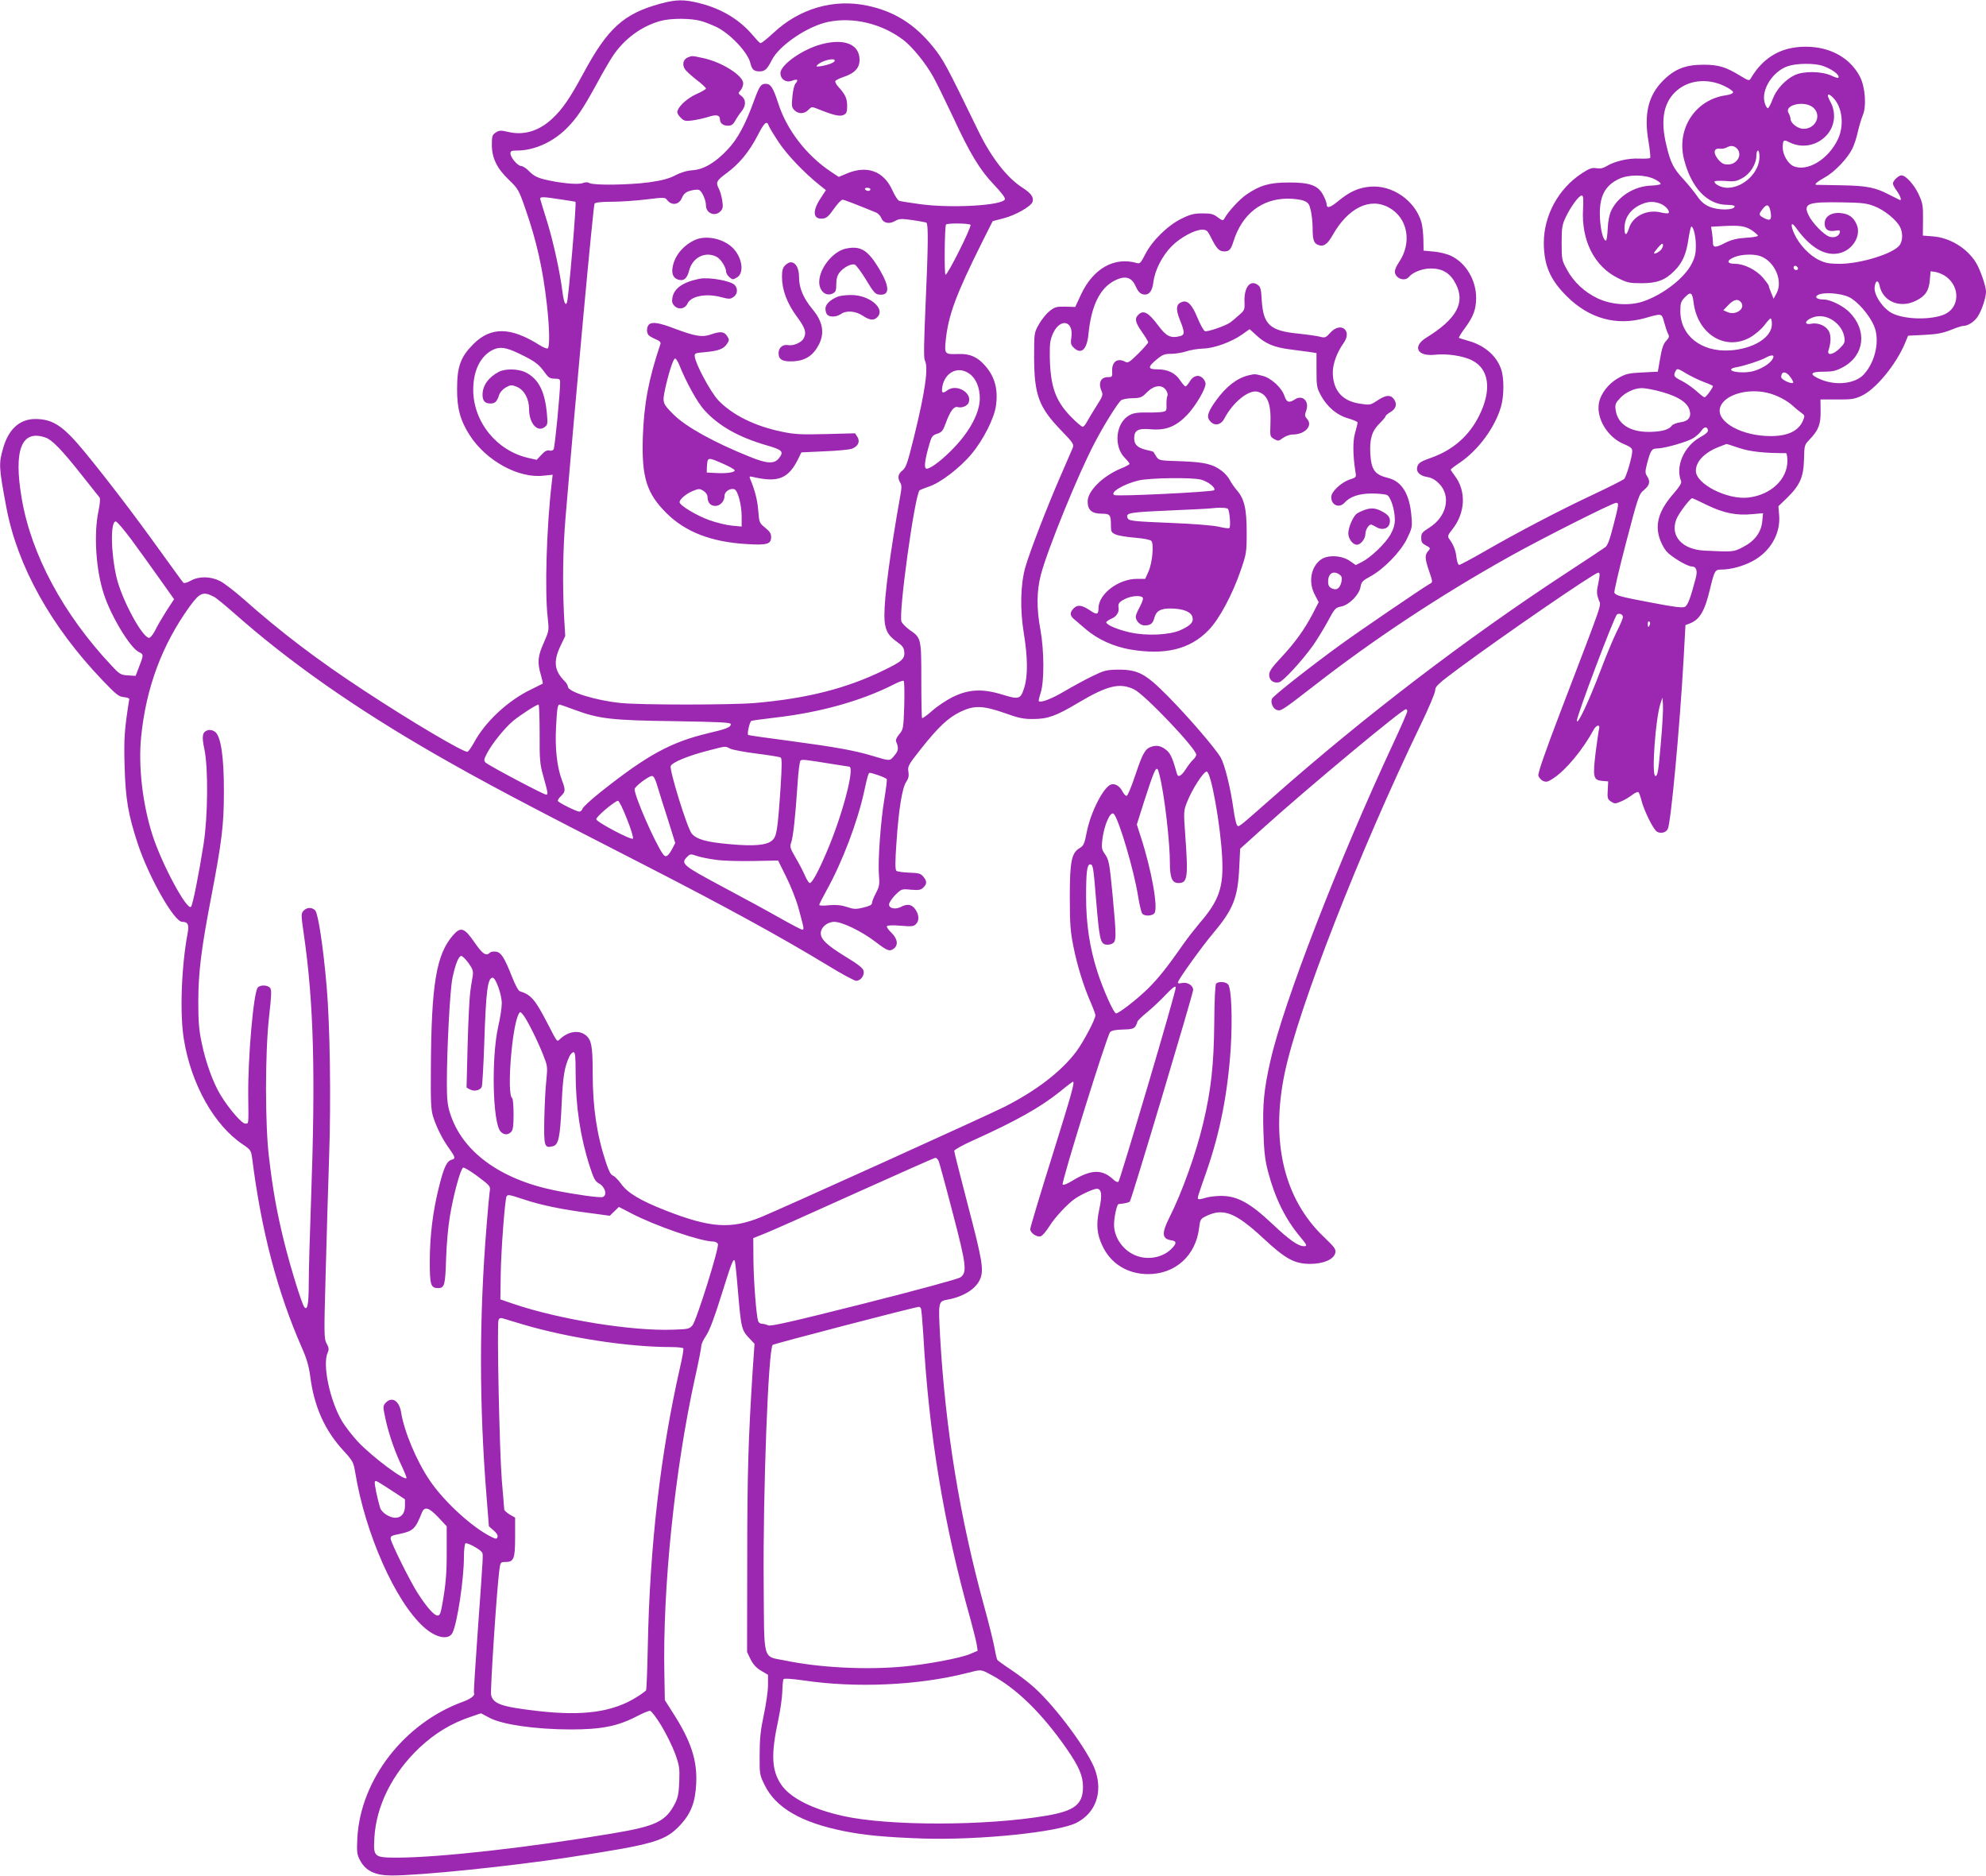 <?xml version="1.0" standalone="no"?>
<!DOCTYPE svg PUBLIC "-//W3C//DTD SVG 20010904//EN"
 "http://www.w3.org/TR/2001/REC-SVG-20010904/DTD/svg10.dtd">
<svg version="1.0" xmlns="http://www.w3.org/2000/svg"
 width="1280pt" height="1209pt" viewBox="0 0 1280 1209"
 preserveAspectRatio="xMidYMid meet">
<g transform="translate(0,1209) scale(0.1,-0.1)"
fill="#9c27b0" stroke="none">
<path d="M4255 12066 c-237 -65 -339 -158 -498 -454 -85 -157 -132 -225 -196
-285 -87 -82 -185 -111 -286 -87 -48 11 -57 11 -80 -4 -22 -15 -25 -23 -25
-79 0 -85 33 -153 111 -227 58 -56 63 -64 105 -185 73 -209 113 -389 139 -620
17 -150 19 -271 5 -280 -5 -3 -29 6 -52 21 -187 118 -314 120 -428 6 -81 -82
-104 -143 -104 -287 -1 -128 21 -206 83 -302 106 -163 314 -277 474 -258 l59
6 -6 -53 c-33 -277 -46 -699 -26 -867 9 -84 9 -85 -25 -162 -39 -86 -43 -128
-19 -208 8 -29 14 -54 12 -56 -2 -1 -37 -19 -78 -39 -147 -71 -294 -208 -365
-341 -17 -30 -35 -57 -42 -59 -20 -8 -364 195 -663 392 -307 201 -538 377
-785 596 -55 48 -121 99 -147 112 -62 31 -136 32 -189 2 -24 -13 -43 -18 -48
-12 -5 5 -72 98 -151 207 -165 230 -340 459 -486 637 -137 166 -203 210 -317
210 -99 0 -171 -64 -206 -185 -30 -103 -29 -123 20 -385 71 -377 287 -766 620
-1114 88 -92 105 -105 137 -108 20 -2 36 -7 35 -13 -31 -198 -35 -250 -30
-430 6 -215 23 -315 87 -508 72 -214 233 -497 284 -497 37 0 46 -18 35 -75
-40 -213 -51 -518 -24 -682 47 -290 196 -555 381 -678 49 -33 52 -38 59 -87
59 -469 163 -863 320 -1221 33 -74 46 -121 55 -190 25 -191 93 -344 214 -475
61 -67 64 -73 76 -143 64 -391 258 -829 441 -993 78 -71 162 -87 186 -36 31
66 73 344 73 487 0 45 5 85 10 88 11 7 94 -38 106 -57 9 -14 10 6 -26 -497
-16 -222 -28 -407 -25 -411 9 -14 -21 -37 -70 -55 -379 -137 -662 -502 -682
-880 -4 -92 -3 -104 19 -145 36 -66 97 -95 203 -95 187 0 760 59 1135 116 563
86 628 105 728 213 66 73 93 143 99 261 8 149 -32 274 -148 455 l-54 85 -3
165 c-12 556 67 1320 197 1910 23 102 41 195 41 207 0 13 14 42 30 65 21 30
53 113 99 261 66 211 76 236 86 225 3 -2 12 -85 20 -184 22 -256 23 -264 78
-321 l30 -32 -12 -173 c-28 -441 -35 -664 -35 -1218 l-1 -595 23 -48 c17 -33
37 -55 68 -73 l44 -26 0 -65 c0 -36 -12 -122 -27 -192 -21 -99 -27 -154 -27
-256 -1 -128 0 -132 32 -197 72 -147 236 -242 511 -297 131 -27 279 -40 511
-48 364 -11 872 41 989 102 122 63 169 193 121 335 -40 120 -251 407 -393 535
-34 31 -100 82 -147 113 -47 31 -88 61 -92 66 -4 6 -12 42 -19 81 -7 38 -36
156 -65 261 -158 575 -250 1138 -285 1742 -12 226 -12 227 50 238 104 19 186
72 210 137 22 57 10 125 -79 464 -49 189 -90 349 -90 357 0 7 53 37 118 66
280 126 438 215 565 317 42 35 80 63 82 63 14 0 -7 -74 -135 -484 -77 -245
-140 -455 -140 -466 0 -25 43 -54 68 -46 11 4 35 32 55 64 33 54 116 144 164
177 40 28 121 65 142 65 31 0 36 -40 16 -132 -21 -97 -16 -158 19 -233 53
-117 163 -185 296 -185 174 0 306 118 328 295 7 57 9 61 46 79 110 54 189 23
368 -143 144 -134 201 -165 303 -165 85 0 151 29 161 70 6 23 -3 36 -73 103
-258 245 -346 617 -252 1061 89 419 482 1425 875 2239 52 107 94 207 94 223 0
25 18 42 153 142 292 216 874 616 898 616 12 0 11 -18 -2 -80 -9 -40 -8 -59 4
-93 16 -49 44 35 -245 -722 -100 -262 -147 -397 -143 -413 3 -12 17 -28 30
-34 21 -9 31 -7 67 17 82 54 190 185 260 314 18 32 43 34 34 3 -3 -10 -12 -77
-22 -151 -19 -159 -15 -178 43 -183 l38 -3 -3 -57 c-3 -51 -1 -58 21 -73 23
-15 28 -15 63 0 21 8 53 27 71 41 18 14 37 23 42 20 5 -3 14 -27 20 -53 18
-69 78 -191 102 -203 24 -13 56 -5 68 18 20 39 77 652 102 1095 l12 219 26 10
c65 24 98 79 131 218 30 124 33 130 75 130 59 0 138 21 198 53 115 60 183 176
174 294 l-5 61 55 53 c83 81 107 134 110 248 2 93 3 95 37 130 57 60 71 97 70
182 l-1 75 106 0 c91 -1 113 2 158 23 91 41 224 202 282 342 l19 46 104 5 c81
4 117 11 169 31 36 15 73 27 83 27 31 0 74 29 95 64 25 39 51 120 51 157 0 35
-39 147 -66 189 -59 93 -168 159 -278 167 l-63 5 1 102 c1 91 -2 107 -28 164
-29 62 -83 122 -111 122 -19 0 -55 -35 -55 -53 0 -7 11 -28 25 -47 24 -32 34
-66 18 -58 -5 2 -30 15 -58 29 -96 51 -149 62 -315 65 -85 2 -159 3 -163 3
-17 2 5 20 56 49 63 35 146 123 176 185 12 25 28 73 35 108 8 35 22 82 31 104
26 59 17 183 -17 250 -59 114 -175 184 -318 193 -173 10 -300 -57 -386 -203
-10 -17 -14 -16 -70 18 -90 55 -138 70 -234 70 -116 0 -186 -27 -261 -102 -96
-96 -125 -216 -94 -394 9 -54 14 -102 10 -105 -3 -4 -35 -5 -70 -4 -69 4 -159
-17 -211 -49 -21 -13 -41 -17 -65 -13 -28 5 -45 -1 -94 -33 -151 -99 -245
-271 -245 -449 1 -144 41 -237 149 -344 144 -143 320 -192 506 -139 108 31
105 31 121 -29 8 -29 19 -62 25 -73 9 -17 7 -25 -13 -46 -17 -18 -27 -47 -38
-111 l-15 -87 -100 -5 c-88 -4 -107 -9 -155 -36 -63 -35 -115 -102 -125 -163
-17 -99 57 -219 160 -262 44 -18 55 -27 55 -46 0 -35 -38 -165 -52 -179 -7 -7
-96 -52 -198 -100 -216 -101 -493 -246 -704 -368 -82 -47 -155 -86 -161 -86
-7 0 -15 21 -18 49 -5 46 -19 81 -49 122 -9 13 -5 24 21 56 86 107 93 249 16
349 -14 18 -25 35 -25 38 0 3 26 23 59 45 119 81 226 226 265 360 20 69 21
184 1 242 -30 88 -110 156 -216 184 -28 8 -53 16 -56 18 -2 3 16 33 41 66 53
73 69 117 70 191 0 114 -65 225 -161 271 -27 13 -75 25 -113 28 l-65 6 -1 70
c-1 39 -6 88 -12 110 -40 142 -188 245 -332 232 -73 -6 -131 -32 -203 -91 -55
-46 -77 -51 -77 -20 0 8 -9 33 -21 55 -32 64 -86 84 -224 83 -123 0 -185 -18
-272 -78 -44 -30 -117 -109 -141 -153 -10 -17 -12 -16 -44 7 -27 21 -44 25
-98 25 -54 0 -78 -6 -135 -34 -90 -44 -190 -143 -234 -230 -28 -55 -35 -62
-54 -56 -144 42 -280 -34 -359 -201 l-38 -82 -64 2 c-58 1 -68 -2 -103 -30
-21 -17 -51 -55 -68 -85 -30 -54 -30 -55 -30 -214 1 -239 30 -319 173 -467 81
-84 85 -91 75 -116 -6 -15 -43 -99 -81 -187 -84 -193 -195 -480 -223 -578 -32
-112 -36 -273 -10 -430 25 -153 26 -272 3 -346 -24 -77 -33 -80 -141 -47 -130
40 -218 35 -322 -16 -40 -20 -100 -60 -132 -89 -32 -28 -61 -49 -64 -46 -3 3
-5 113 -5 244 0 270 -1 273 -74 323 -25 18 -49 42 -54 55 -20 53 86 817 117
846 5 3 32 14 61 24 72 23 200 121 273 209 76 90 147 231 158 311 15 106 -7
188 -71 260 -48 55 -98 77 -172 74 -87 -3 -89 -1 -81 85 17 165 64 294 240
646 l63 125 69 18 c78 20 179 77 188 107 9 29 -9 54 -64 90 -100 63 -203 196
-285 365 -208 428 -226 461 -293 544 -118 146 -251 229 -425 265 -216 45 -435
-19 -602 -175 -42 -39 -80 -69 -85 -67 -5 1 -25 22 -45 46 -86 104 -205 176
-346 211 -102 26 -152 25 -255 -3z m266 -112 c30 -9 74 -27 99 -39 89 -45 200
-163 216 -231 10 -42 23 -54 59 -54 35 0 49 13 80 74 48 94 231 218 363 245
162 33 345 -11 485 -117 58 -45 144 -150 193 -239 20 -36 76 -150 125 -254
111 -240 174 -344 267 -441 45 -47 72 -83 69 -92 -15 -40 -340 -59 -544 -32
-67 9 -129 19 -138 22 -9 4 -29 35 -44 69 -57 125 -166 163 -300 104 l-45 -19
-50 33 c-158 105 -287 272 -341 444 -32 98 -48 123 -80 123 -31 0 -41 -15 -76
-111 -54 -149 -105 -245 -168 -311 -79 -85 -155 -130 -227 -135 -35 -2 -76
-14 -112 -33 -43 -22 -86 -33 -170 -45 -127 -17 -354 -20 -382 -5 -12 7 -28 7
-45 0 -31 -12 -155 1 -251 25 -43 11 -68 25 -92 50 -18 19 -42 35 -52 35 -23
0 -70 55 -70 81 0 16 7 19 43 19 108 0 228 53 316 140 67 66 107 126 197 290
37 69 84 150 105 181 73 109 185 191 306 224 68 19 199 18 264 -1z m7228 -289
c53 -18 101 -52 101 -70 0 -11 -11 -9 -47 8 -65 29 -181 30 -238 2 -61 -30
-118 -93 -140 -154 -11 -30 -25 -56 -30 -58 -6 -2 -16 15 -22 37 -22 83 52
199 148 233 57 20 175 21 228 2z m-634 -130 c30 -14 55 -32 55 -39 0 -8 -18
-16 -46 -20 -197 -27 -321 -216 -270 -414 47 -183 150 -292 279 -292 26 0 47
-4 47 -9 0 -27 -109 -28 -167 -1 -28 12 -54 35 -75 67 -18 26 -58 75 -88 108
-65 70 -84 108 -110 219 -38 156 -20 267 55 341 79 79 207 95 320 40z m703
-78 c56 -60 69 -176 28 -263 -61 -131 -199 -214 -288 -174 -35 16 -68 74 -68
118 0 49 6 55 41 36 74 -38 163 -27 226 29 68 59 83 156 38 235 -26 47 -14 58
23 19z m-132 -60 c57 -49 17 -137 -62 -137 -37 0 -84 36 -84 65 0 8 -6 25 -12
36 -33 53 102 84 158 36z m-6731 -118 c4 -11 33 -59 65 -107 55 -82 160 -192
259 -272 l44 -35 -37 -57 c-53 -83 -45 -134 20 -126 21 2 38 18 69 63 23 33
48 59 56 58 12 -1 82 -28 217 -83 12 -6 27 -21 32 -35 13 -33 51 -41 89 -19
26 15 38 16 111 6 45 -7 86 -14 91 -17 13 -9 11 -161 -6 -538 -10 -224 -12
-334 -5 -347 25 -47 5 -193 -69 -495 -42 -169 -51 -197 -74 -216 -29 -22 -34
-48 -15 -79 10 -15 10 -34 0 -87 -65 -365 -102 -644 -102 -768 0 -87 19 -128
80 -170 35 -25 46 -38 48 -64 5 -46 -14 -63 -132 -120 -239 -117 -495 -182
-831 -211 -156 -13 -734 -13 -864 0 -165 17 -341 72 -341 106 0 8 -9 23 -20
34 -67 67 -75 126 -29 225 l32 67 -8 136 c-10 203 -7 426 10 628 66 788 179
2011 187 2022 7 8 43 12 112 12 56 0 156 7 221 15 116 14 121 14 135 -4 29
-38 77 -31 95 14 12 26 24 37 54 46 22 6 47 9 56 5 19 -7 45 -65 45 -100 0
-51 60 -75 95 -36 14 15 16 28 10 67 -4 26 -13 60 -21 75 -22 43 -18 53 50
103 80 59 145 137 199 242 43 84 60 99 72 62z m6239 -145 c39 -39 3 -104 -58
-104 -26 0 -41 8 -61 31 -34 41 -31 75 7 71 15 -2 35 1 45 7 26 15 49 13 67
-5z m146 -54 c0 -101 -103 -200 -207 -200 -37 0 -83 22 -83 40 0 5 30 6 68 4
58 -5 73 -3 111 18 51 27 91 91 91 145 0 18 5 33 10 33 6 0 10 -18 10 -40z
m-675 -145 c22 -11 39 -24 38 -30 -2 -5 -30 -10 -63 -11 -107 -4 -211 -69
-255 -160 -12 -25 -21 -68 -23 -116 -2 -43 -7 -78 -11 -78 -18 0 -34 61 -39
143 -7 136 28 209 122 254 64 30 168 29 231 -2z m-5055 -65 c0 -5 -6 -10 -14
-10 -8 0 -18 5 -21 10 -3 6 3 10 14 10 12 0 21 -4 21 -10z m4593 -127 c-12
-203 73 -370 225 -445 60 -30 76 -33 152 -33 100 0 153 20 212 80 52 52 76
108 90 203 7 45 15 82 19 82 14 0 29 -64 29 -125 0 -46 -6 -74 -26 -113 -45
-91 -181 -198 -310 -243 -88 -31 -206 -24 -296 18 -85 40 -156 106 -199 186
-33 60 -34 66 -34 172 0 98 3 116 26 165 33 69 85 140 103 140 11 0 12 -18 9
-87z m-6588 62 c50 -8 92 -14 94 -15 8 -1 -44 -620 -55 -650 -9 -24 -21 5 -29
70 -15 122 -58 319 -96 443 -23 73 -43 140 -46 150 -7 21 9 21 132 2z m4789
-9 c29 -12 35 -21 45 -66 6 -28 11 -77 11 -108 0 -75 7 -98 33 -109 35 -16 62
1 96 62 99 175 240 245 362 178 123 -67 152 -227 64 -355 -14 -20 -25 -46 -25
-57 0 -44 63 -69 91 -35 25 30 87 54 141 54 77 0 126 -31 161 -100 62 -121 5
-225 -189 -345 -93 -57 -61 -123 53 -111 77 9 186 -7 242 -37 109 -55 126
-190 46 -352 -65 -133 -170 -225 -312 -275 -63 -22 -80 -33 -87 -53 -13 -35
12 -63 64 -71 26 -4 51 -18 74 -41 81 -81 51 -216 -65 -287 -43 -27 -49 -35
-49 -64 0 -27 6 -36 31 -49 28 -15 30 -18 15 -34 -24 -26 -23 -50 4 -129 25
-72 25 -74 5 -84 -49 -28 -454 -304 -575 -392 -202 -147 -430 -327 -441 -347
-13 -24 5 -66 31 -74 26 -8 35 -2 234 152 387 302 824 591 1273 841 204 114
657 342 679 342 19 0 18 -8 -18 -148 -23 -90 -37 -128 -52 -138 -12 -9 -122
-82 -246 -163 -651 -426 -1305 -926 -1894 -1446 -230 -202 -222 -197 -233
-182 -6 6 -16 53 -23 102 -20 143 -56 286 -82 333 -35 60 -203 256 -338 393
-146 148 -194 174 -320 174 -79 -1 -91 -4 -170 -42 -47 -23 -128 -67 -179 -97
-84 -50 -154 -76 -166 -64 -2 2 3 26 12 53 24 73 23 271 -1 405 -26 139 -25
253 3 358 42 161 242 652 347 850 60 115 147 254 170 273 8 6 41 13 72 13 53
1 62 5 95 39 47 46 97 51 123 12 8 -13 12 -30 8 -36 -4 -7 -6 -31 -6 -55 2
-39 0 -43 -25 -48 -16 -3 -62 -5 -103 -4 -54 1 -84 -3 -108 -16 -91 -47 -108
-202 -31 -278 16 -16 29 -33 29 -37 0 -4 -25 -18 -56 -30 -117 -49 -214 -145
-214 -212 0 -55 27 -79 89 -79 56 0 61 -7 61 -76 0 -41 3 -46 33 -59 17 -7 74
-16 124 -20 59 -5 97 -13 104 -21 17 -21 6 -141 -19 -197 l-21 -47 -53 0
c-120 0 -248 -98 -248 -189 0 -41 -11 -44 -52 -16 -53 36 -82 41 -107 16 -27
-27 -27 -48 2 -71 12 -11 47 -40 77 -66 77 -65 177 -110 284 -129 225 -38 385
1 504 123 69 70 154 228 209 388 36 105 38 114 38 244 0 151 -15 217 -65 273
-15 18 -35 46 -44 64 -9 18 -31 43 -49 57 -60 46 -112 58 -265 64 -141 4 -143
5 -160 31 -9 14 -17 28 -18 29 -1 2 -22 8 -46 13 -55 13 -78 34 -78 74 0 53
25 66 106 59 98 -9 163 17 237 94 54 58 117 164 117 200 0 10 -9 27 -20 37
-26 24 -61 14 -83 -25 -10 -16 -22 -30 -26 -30 -5 0 -20 17 -34 38 -31 48 -80
72 -146 72 -64 0 -66 14 -7 63 38 32 52 37 94 37 27 0 71 7 98 16 27 9 76 17
109 18 72 2 181 42 251 91 l48 34 44 -40 c58 -54 114 -77 214 -90 46 -6 103
-14 128 -17 l45 -7 0 -110 c0 -100 2 -115 27 -160 39 -75 105 -131 178 -151
33 -10 60 -21 60 -27 0 -5 -7 -34 -16 -65 -16 -54 -15 -143 2 -253 6 -34 5
-36 -37 -49 -56 -19 -119 -78 -119 -113 0 -53 52 -74 86 -36 35 39 93 59 177
59 43 0 87 -5 97 -10 24 -13 50 -97 50 -159 0 -32 -9 -61 -29 -97 -34 -58
-125 -145 -183 -175 l-40 -20 -39 27 c-52 36 -143 40 -186 8 -65 -48 -82 -146
-38 -228 l24 -46 -40 -78 c-54 -102 -115 -186 -205 -282 -58 -62 -74 -86 -74
-109 0 -35 29 -56 65 -47 26 7 147 138 217 236 25 36 68 105 95 155 45 84 50
90 88 97 52 11 116 77 124 127 5 31 14 40 60 65 88 47 195 157 238 242 34 70
36 78 30 146 -11 143 -61 226 -150 248 -86 21 -108 51 -115 152 -6 98 10 151
59 199 21 21 39 42 39 46 0 5 13 17 29 26 38 22 47 51 27 82 -22 33 -53 32
-109 -6 -46 -30 -48 -30 -113 -20 -114 17 -173 86 -174 201 0 56 27 130 70
190 58 81 -20 141 -87 65 -28 -31 -33 -33 -64 -25 -19 5 -81 14 -139 20 -185
18 -228 57 -238 216 -4 75 -8 87 -28 100 -48 32 -87 -19 -83 -112 2 -49 0 -54
-36 -85 -21 -19 -46 -40 -56 -47 -31 -22 -148 -62 -163 -56 -8 3 -30 42 -48
86 -35 85 -63 114 -98 103 -40 -13 -44 -45 -16 -115 32 -79 33 -98 2 -106 -62
-15 -89 -2 -143 71 -60 80 -92 98 -123 70 -29 -26 -25 -50 20 -114 22 -31 40
-61 40 -67 0 -5 -29 -38 -64 -73 -56 -55 -66 -62 -84 -52 -49 26 -86 1 -84
-58 2 -39 0 -41 -26 -41 -49 0 -66 -39 -41 -93 9 -21 5 -33 -34 -93 -24 -38
-52 -84 -61 -101 -9 -18 -22 -33 -28 -33 -7 0 -41 29 -76 65 -101 104 -133
197 -136 390 -1 83 3 108 21 147 46 101 134 82 118 -26 -6 -37 -3 -48 14 -65
48 -48 86 -16 96 84 18 184 73 297 167 346 70 36 112 24 138 -37 14 -31 27
-45 45 -50 38 -10 62 17 69 80 10 77 57 168 118 230 57 57 149 106 197 106 27
0 34 -6 57 -52 35 -71 52 -88 84 -88 33 0 43 11 60 65 55 175 181 274 348 275
40 0 88 -6 106 -14z m2301 -20 c33 -14 62 -50 47 -60 -4 -2 -28 0 -52 6 -87
20 -179 -27 -201 -103 -16 -50 -29 -50 -29 1 0 68 40 124 110 154 44 19 82 20
125 2z m1376 -15 c63 -24 141 -87 164 -132 20 -37 19 -89 -1 -118 -39 -55
-252 -121 -388 -121 -64 0 -92 5 -131 24 -61 28 -128 99 -160 168 -27 59 -22
85 9 42 95 -133 193 -189 287 -164 83 23 135 113 106 182 -21 49 -51 70 -104
75 -60 6 -103 -22 -103 -67 0 -38 22 -54 66 -47 29 5 35 3 32 -10 -5 -24 -32
-37 -64 -29 -36 9 -113 88 -138 140 -35 75 -6 86 219 82 127 -2 159 -6 206
-25z m-669 -37 c8 -50 -2 -60 -41 -40 -37 19 -38 25 -10 60 27 35 42 29 51
-20z m-5157 -83 c8 -13 -149 -327 -161 -321 -9 5 -6 307 3 323 6 10 151 9 158
-2z m5036 -35 c21 -15 39 -30 39 -35 0 -5 -35 -11 -77 -13 -58 -4 -91 -12
-130 -31 -67 -35 -83 -35 -83 1 0 15 -3 44 -6 64 l-6 37 73 4 c112 6 147 1
190 -27z m-586 -126 c-9 -10 -25 -20 -35 -23 -15 -4 -13 3 13 34 22 27 33 34
35 23 2 -9 -4 -24 -13 -34z m642 -41 c92 -34 146 -160 103 -239 l-19 -35 -15
37 c-9 21 -16 41 -16 46 0 5 -17 28 -37 52 -44 51 -122 90 -180 90 -55 0 -57
22 -5 43 43 19 129 22 169 6z m241 -77 c2 -7 -3 -12 -12 -12 -9 0 -16 7 -16
16 0 17 22 14 28 -4z m957 -56 c89 -68 84 -196 -9 -240 -81 -38 -253 -37 -338
4 -60 29 -120 116 -116 167 4 46 23 54 32 13 20 -103 133 -150 236 -97 60 30
82 64 88 133 l5 56 34 -5 c19 -4 50 -17 68 -31z m-1630 -163 c25 -206 204
-317 365 -227 30 17 70 51 89 75 18 24 37 46 42 47 5 2 9 -15 9 -37 0 -85
-118 -159 -271 -169 -184 -11 -319 95 -319 253 0 50 4 63 27 87 39 41 50 36
58 -29z m1001 33 c54 -25 131 -113 162 -185 39 -90 11 -229 -64 -312 -53 -60
-175 -76 -274 -36 -82 33 -78 52 12 52 62 0 81 5 128 30 138 76 156 238 38
355 -39 39 -121 80 -163 80 -44 0 -63 15 -39 29 35 20 144 13 200 -13z m-692
-38 c24 -40 -40 -82 -90 -59 l-27 12 34 35 c36 37 64 41 83 12z m595 -116 c38
-28 61 -64 68 -104 5 -33 2 -41 -30 -73 -41 -41 -84 -49 -72 -12 15 46 17 88
5 117 -16 38 -69 63 -115 54 -61 -11 -35 32 28 46 38 8 82 -3 116 -28z m-8470
-212 c99 -48 123 -66 162 -120 24 -34 35 -40 64 -40 30 0 35 -4 35 -22 1 -62
-34 -424 -42 -434 -5 -7 -18 -10 -28 -7 -14 4 -30 -5 -50 -27 l-31 -33 -53 12
c-205 46 -356 233 -356 440 0 122 46 216 125 256 47 23 85 18 174 -25z m8081
-16 c0 -37 -86 -92 -158 -101 -95 -11 -162 18 -74 32 48 9 150 42 182 60 26
15 50 19 50 9z m-447 -166 c31 -11 57 -23 57 -26 0 -12 -45 -72 -54 -72 -5 0
-28 18 -51 39 -24 22 -66 51 -94 66 -53 26 -58 34 -41 65 9 17 13 17 67 -16
32 -19 84 -44 116 -56z m-4734 53 c41 -29 66 -89 66 -157 0 -90 -60 -206 -161
-313 -73 -78 -154 -141 -181 -141 -18 0 -15 41 10 134 21 75 24 80 57 91 30
10 38 20 55 67 29 79 52 111 77 105 28 -8 65 8 72 31 21 64 -81 120 -138 77
-31 -23 -39 -18 -33 21 16 96 103 139 176 85z m5291 -22 c12 -16 20 -33 17
-35 -11 -11 -77 20 -77 36 0 40 32 40 60 -1z m-870 -84 c128 -30 200 -71 218
-123 16 -47 -4 -76 -57 -83 -24 -3 -49 -13 -56 -22 -19 -26 -65 -39 -145 -40
-126 -1 -205 51 -217 142 -5 34 -1 44 28 75 34 37 93 65 139 65 14 1 54 -6 90
-14z m720 -16 c58 -13 128 -49 166 -85 17 -16 42 -36 55 -45 21 -15 22 -18 10
-48 -29 -68 -97 -101 -209 -101 -184 0 -347 89 -327 179 18 82 169 132 305
100z m-382 -241 c2 -11 -15 -26 -48 -44 -106 -58 -164 -189 -125 -285 4 -11
-10 -35 -45 -75 -95 -108 -123 -193 -96 -286 8 -29 29 -69 45 -89 29 -35 135
-99 164 -99 29 0 39 -25 27 -72 -34 -131 -52 -178 -70 -188 -15 -8 -67 -2
-212 26 -202 38 -232 46 -243 64 -4 6 30 151 75 323 79 301 83 313 116 340 37
31 42 55 19 90 -13 20 -12 30 1 82 22 82 30 95 62 95 48 0 195 42 234 66 21
13 45 35 54 49 18 27 37 28 42 3z m-10711 -49 c39 -14 104 -81 221 -229 63
-80 119 -150 124 -156 5 -7 2 -43 -7 -85 -32 -151 -17 -383 35 -539 47 -144
171 -347 226 -372 30 -14 30 -19 1 -93 l-23 -60 -50 3 c-46 3 -53 7 -107 65
-309 329 -516 714 -577 1075 -54 315 -1 449 157 391z m10910 -65 c70 -24 161
-34 304 -34 5 0 9 -23 9 -50 0 -119 -107 -219 -251 -236 -136 -16 -339 87
-339 172 0 59 53 116 145 153 28 11 51 20 52 20 2 1 38 -11 80 -25z m-3465
-205 c47 -13 97 -54 83 -68 -12 -11 -623 -41 -643 -31 -32 16 60 71 156 94 69
17 350 21 404 5z m3261 -164 c106 -51 188 -68 291 -58 l69 6 -5 -52 c-7 -71
-48 -127 -124 -166 -61 -32 -63 -32 -249 -23 -143 7 -222 94 -181 201 14 37
89 137 103 137 2 0 46 -20 96 -45z m-3088 -25 c11 -18 18 -117 8 -123 -4 -3
-35 1 -68 9 -35 8 -162 19 -300 24 -261 11 -280 13 -288 33 -12 32 10 36 258
47 138 6 261 12 275 14 58 7 109 5 115 -4z m-7072 -192 c46 -62 127 -175 181
-251 l98 -138 -51 -78 c-27 -43 -60 -99 -72 -125 -13 -25 -30 -46 -38 -46 -44
1 -177 248 -210 390 -37 159 -40 360 -5 360 8 0 51 -51 97 -112z m7791 -231
c14 -10 17 -21 12 -45 -10 -43 -30 -58 -61 -44 -19 9 -25 19 -25 45 0 53 34
73 74 44z m-7254 -143 c14 -7 72 -55 130 -106 355 -314 775 -609 1300 -911
313 -179 561 -311 1365 -722 495 -254 861 -454 1162 -637 88 -54 170 -98 181
-98 29 0 55 35 48 64 -4 18 -36 43 -117 92 -119 73 -159 111 -159 150 0 39 42
74 88 74 49 0 176 -61 262 -127 80 -61 92 -65 119 -47 32 23 27 64 -14 104
-19 18 -32 37 -29 42 4 6 41 7 88 3 70 -6 85 -5 99 10 23 22 21 61 -4 96 -23
32 -51 37 -93 15 -35 -18 -76 -10 -76 16 0 11 18 38 40 61 40 39 41 40 101 34
51 -4 64 -2 80 14 24 24 24 41 0 70 -16 20 -29 24 -91 26 -40 1 -78 7 -83 12
-8 8 -8 62 1 184 14 211 37 353 63 389 14 21 18 37 14 65 -6 36 -1 44 81 148
113 142 173 198 251 237 90 44 147 43 289 -7 89 -32 122 -39 184 -38 92 0 146
19 290 105 189 112 267 130 359 86 68 -32 401 -382 401 -421 0 -7 -9 -22 -20
-32 -11 -10 -33 -38 -48 -62 -27 -42 -49 -55 -56 -30 -26 94 -40 127 -63 149
-35 31 -66 39 -103 26 -40 -13 -56 -43 -104 -186 -23 -69 -47 -127 -54 -130
-6 -2 -18 10 -27 27 -18 36 -48 54 -74 46 -48 -15 -132 -178 -157 -308 -14
-73 -20 -86 -44 -101 -54 -31 -65 -85 -65 -316 0 -173 4 -223 23 -318 25 -125
66 -258 112 -362 16 -37 30 -75 30 -82 0 -27 -78 -173 -124 -235 -97 -128
-256 -251 -466 -357 -100 -51 -1441 -658 -1566 -709 -195 -79 -327 -69 -614
43 -165 65 -245 113 -287 172 -19 26 -43 50 -53 53 -13 4 -27 31 -44 83 -60
180 -86 358 -86 577 0 178 -8 219 -51 249 -43 29 -106 19 -156 -26 -25 -23
-17 -32 -84 97 -80 155 -106 185 -179 208 -9 2 -30 42 -48 88 -50 127 -72 163
-106 167 -16 2 -33 -1 -39 -7 -24 -24 -47 -9 -99 67 -65 94 -88 102 -137 47
-109 -125 -141 -312 -144 -860 -2 -220 1 -268 15 -312 22 -69 61 -146 104
-205 39 -55 41 -64 15 -71 -31 -8 -50 -48 -81 -172 -40 -158 -60 -318 -60
-485 0 -150 6 -170 54 -170 41 0 46 20 51 187 3 93 13 209 25 278 24 144 69
305 85 311 7 3 49 -23 95 -57 81 -61 82 -63 76 -98 -3 -20 -12 -119 -20 -221
-48 -587 -48 -1150 0 -1745 l15 -190 31 -27 c20 -18 29 -32 24 -43 -5 -15 -13
-13 -64 15 -123 70 -285 222 -372 350 -85 125 -165 315 -185 440 -12 75 -60
104 -100 60 -16 -18 -17 -26 -5 -82 18 -93 57 -212 101 -307 22 -46 39 -88 39
-93 0 -31 -223 135 -315 234 -36 39 -82 99 -101 131 -79 134 -127 366 -92 441
9 21 8 32 -7 59 -17 32 -17 56 -6 453 6 230 16 565 22 744 13 372 6 856 -16
1107 -21 245 -54 464 -73 486 -20 22 -55 22 -76 -2 -16 -17 -16 -27 3 -157 63
-438 75 -891 46 -1699 -8 -220 -15 -463 -15 -540 0 -140 -9 -186 -30 -155 -18
27 -89 258 -130 423 -45 183 -71 326 -96 537 -26 211 -26 674 0 907 16 141 17
175 7 187 -16 20 -65 21 -80 2 -27 -33 -64 -451 -61 -701 2 -187 4 -175 -20
-175 -22 0 -106 97 -159 185 -48 79 -96 212 -121 335 -18 84 -22 138 -22 270
1 186 18 328 81 658 71 369 84 477 84 687 1 230 -20 366 -59 391 -13 9 -32 13
-44 9 -36 -11 -41 -37 -23 -121 26 -121 23 -438 -5 -614 -31 -197 -70 -392
-81 -403 -26 -26 -186 271 -247 458 -65 201 -94 448 -74 640 32 316 135 591
313 838 65 89 87 98 157 61z m5986 -7 c3 -8 -7 -33 -20 -58 -14 -24 -26 -53
-26 -63 0 -27 29 -56 56 -56 39 0 54 11 64 49 12 45 41 61 108 60 75 -1 125
-20 136 -51 12 -35 -8 -58 -77 -89 -72 -31 -217 -38 -324 -14 -81 18 -153 49
-153 65 0 5 16 16 35 24 31 13 50 43 44 72 -4 24 4 35 39 53 43 23 110 27 118
8z m3094 -123 c0 -8 -17 -49 -39 -92 -21 -42 -69 -156 -105 -252 -79 -207
-149 -354 -153 -325 -4 24 242 676 259 686 16 10 38 0 38 -17z m173 -49 c-7
-21 -13 -19 -13 6 0 11 4 18 10 14 5 -3 7 -12 3 -20z m-4805 -521 c-5 -148 -6
-154 -32 -185 -17 -20 -25 -38 -20 -48 17 -41 15 -59 -12 -90 -30 -36 -26 -36
-139 -2 -115 35 -245 58 -529 96 -148 19 -271 37 -274 39 -8 9 10 87 21 91 7
3 72 11 145 20 293 33 559 107 769 213 32 17 62 28 67 25 5 -3 6 -74 4 -159z
m4877 -234 c-17 -196 -21 -220 -36 -220 -26 0 1 376 34 470 l12 35 3 -50 c2
-27 -4 -133 -13 -235z m-7227 53 c-1 -166 2 -198 22 -268 33 -119 34 -125 19
-125 -16 0 -369 187 -389 206 -13 13 -12 20 10 62 33 62 110 158 165 205 44
37 152 107 166 107 4 0 7 -84 7 -187z m226 153 c157 -58 237 -68 644 -73 293
-5 362 -8 362 -19 0 -20 -27 -31 -143 -58 -242 -57 -397 -142 -694 -378 -62
-49 -115 -98 -118 -108 -4 -11 -13 -20 -21 -20 -17 0 -130 56 -138 68 -3 5 6
20 19 32 30 28 31 40 6 105 -31 83 -45 205 -37 343 6 118 10 142 23 142 3 0
46 -15 97 -34z m5366 -9 c0 -8 -39 -97 -86 -198 -358 -767 -715 -1689 -797
-2059 -41 -180 -50 -278 -44 -455 4 -127 10 -180 30 -256 45 -170 110 -303
208 -420 43 -52 46 -59 23 -59 -37 0 -94 40 -202 142 -145 137 -228 182 -331
182 -36 0 -83 -6 -104 -13 -21 -7 -41 -10 -44 -7 -7 6 -6 9 56 186 85 246 134
498 153 783 12 194 5 384 -16 413 -14 18 -62 22 -78 6 -6 -6 -11 -103 -12
-259 -3 -265 -20 -424 -71 -639 -46 -195 -137 -450 -220 -613 -49 -99 -46
-134 14 -143 36 -5 36 -21 -1 -57 -48 -47 -125 -67 -196 -51 -96 21 -171 112
-172 208 0 46 18 132 29 133 45 5 66 10 73 17 11 11 407 1337 408 1363 0 29
-36 52 -71 45 -24 -5 -30 -3 -26 8 12 30 160 235 227 314 128 152 158 227 167
420 l6 123 151 136 c288 259 893 763 917 763 5 0 9 -6 9 -13z m-4364 -241 c16
-8 93 -22 171 -32 78 -10 148 -21 154 -25 9 -5 9 -49 0 -191 -19 -281 -25
-319 -55 -344 -34 -30 -115 -38 -268 -24 -154 13 -218 31 -250 69 -28 33 -145
409 -135 435 9 23 106 64 232 97 132 34 116 32 151 15z m645 -97 c64 -10 119
-19 122 -19 39 0 -44 -316 -145 -550 -55 -129 -94 -200 -109 -200 -6 0 -19 21
-31 48 -11 26 -38 78 -60 115 -36 62 -39 71 -28 100 12 37 26 160 40 371 5 84
14 152 20 156 12 7 33 5 191 -21z m2139 -154 c26 -144 50 -374 50 -482 0 -99
14 -133 55 -133 59 0 64 34 44 310 -11 149 -10 157 11 210 33 85 109 202 128
198 28 -5 89 -349 99 -554 10 -192 -20 -277 -146 -423 -31 -37 -79 -98 -106
-137 -106 -152 -162 -221 -229 -287 -71 -69 -185 -157 -203 -157 -15 0 -86
160 -122 274 -48 151 -71 303 -71 476 0 162 6 210 26 210 19 0 21 -15 39 -235
20 -240 27 -273 59 -281 13 -3 34 -1 45 6 27 14 27 42 2 310 -21 217 -23 229
-54 273 -16 23 -18 39 -13 81 11 98 53 194 75 171 33 -36 130 -364 156 -530 9
-55 21 -105 27 -112 14 -18 63 -16 78 2 26 31 -17 276 -87 491 l-26 81 47 149
c62 191 74 220 87 207 5 -5 19 -59 29 -118z m-1827 79 c26 -9 49 -20 52 -24 3
-4 -4 -59 -14 -122 -25 -142 -44 -411 -36 -498 5 -57 3 -71 -19 -114 -15 -27
-26 -57 -26 -65 0 -12 -17 -20 -56 -29 -48 -12 -62 -11 -106 4 -37 12 -68 15
-115 11 -34 -4 -63 -3 -63 2 0 5 22 48 49 97 99 178 198 437 241 636 24 110
27 118 38 118 5 0 29 -7 55 -16z m-1424 -76 c12 -40 42 -137 68 -216 l45 -144
-18 -35 c-28 -52 -43 -61 -60 -38 -51 70 -184 373 -184 420 0 16 89 84 112 85
11 0 22 -20 37 -72z m-198 -206 c26 -64 43 -121 38 -126 -10 -11 -233 106
-236 125 -3 15 121 119 140 119 7 0 33 -53 58 -118z m571 -262 c46 -7 155 -10
243 -8 l160 3 52 -105 c29 -58 65 -148 79 -200 37 -137 38 -140 24 -140 -7 0
-71 34 -144 75 -72 41 -239 132 -371 202 -256 137 -270 148 -226 192 19 19 23
19 61 6 22 -8 77 -19 122 -25z m-1592 -666 c27 -38 31 -52 27 -82 -4 -20 -11
-66 -16 -101 -5 -35 -13 -188 -17 -341 l-7 -278 22 -12 c28 -15 66 -6 76 17 4
10 11 135 16 278 11 340 22 425 54 425 20 0 59 -108 59 -165 0 -27 -10 -95
-23 -150 -45 -202 -36 -619 15 -676 21 -23 47 -24 68 -3 12 12 16 38 16 114 0
54 -4 101 -9 104 -36 22 -2 458 41 540 10 19 11 19 31 -5 25 -32 89 -159 127
-254 29 -74 30 -78 21 -168 -6 -51 -11 -163 -13 -251 -3 -174 1 -186 55 -172
37 9 47 54 57 274 8 178 18 236 50 305 7 15 19 27 27 27 10 0 13 -28 13 -132
0 -215 30 -415 91 -604 25 -78 35 -96 58 -109 41 -21 57 -77 26 -88 -17 -7
-179 16 -312 43 -355 73 -597 253 -673 499 -16 49 -20 92 -20 190 0 218 20
603 36 678 18 88 40 143 57 143 8 0 28 -21 47 -46z m4379 -786 c-100 -337
-185 -617 -190 -622 -5 -6 -20 0 -36 16 -72 66 -143 63 -266 -13 -28 -17 -53
-27 -58 -22 -11 11 286 962 306 983 10 10 37 15 82 16 52 1 69 5 80 19 7 11
13 24 13 30 0 6 28 34 63 62 34 28 89 80 122 115 43 45 61 58 63 46 2 -9 -79
-292 -179 -630z m-1349 -490 c5 -13 46 -162 90 -332 89 -340 94 -385 50 -417
-14 -10 -278 -82 -623 -169 -464 -117 -601 -148 -616 -140 -11 5 -29 10 -40
10 -11 0 -22 8 -25 18 -12 41 -28 249 -30 386 l-1 148 75 30 c41 16 302 132
580 258 278 125 511 229 518 229 7 1 17 -9 22 -21z m-2673 -247 c108 -36 246
-65 421 -87 l132 -18 30 29 29 28 79 -41 c155 -81 449 -182 529 -182 13 0 26
-7 30 -16 9 -24 -138 -493 -164 -524 -20 -23 -28 -25 -124 -28 -269 -10 -734
66 -1029 166 l-85 29 2 149 c1 148 27 497 38 515 9 13 15 12 112 -20z m2558
-701 c4 -6 10 -83 16 -173 36 -642 132 -1221 304 -1832 18 -66 36 -138 40
-161 l6 -41 -49 -21 c-61 -26 -277 -67 -432 -81 -237 -22 -539 -7 -759 39
-149 30 -135 -17 -139 498 -5 593 30 1508 58 1536 7 7 904 241 942 245 4 1 10
-4 13 -9z m-2562 -105 c296 -87 678 -145 954 -145 39 0 74 -4 77 -8 3 -5 -6
-58 -20 -118 -128 -564 -196 -1153 -209 -1808 -3 -148 -8 -273 -11 -278 -4 -5
-29 -24 -58 -42 -155 -98 -346 -125 -641 -91 -234 27 -287 46 -300 104 -6 27
37 683 53 801 7 54 8 55 40 55 54 0 62 21 62 162 l0 124 -35 20 c-19 12 -35
26 -35 32 -1 7 -7 93 -16 192 -15 188 -32 1001 -21 1030 5 11 13 14 27 10 12
-4 71 -21 133 -40z m-845 -1072 l82 -54 0 -44 c0 -46 -24 -75 -62 -75 -37 0
-88 33 -98 64 -18 59 -39 159 -34 168 6 10 5 10 112 -59z m297 -170 l54 -58 0
-155 c1 -149 -6 -223 -30 -357 -9 -50 -15 -63 -29 -63 -22 0 -69 53 -127 143
-47 72 -170 319 -175 351 -2 17 6 22 54 31 91 19 105 32 147 138 17 42 45 34
106 -30z m3561 -1014 c163 -86 330 -249 487 -475 80 -115 107 -176 107 -248 0
-113 -54 -155 -238 -186 -386 -66 -1011 -67 -1307 -2 -201 45 -343 117 -401
204 -61 91 -66 193 -18 415 13 61 25 143 26 182 1 39 4 75 8 81 4 6 51 3 136
-9 333 -49 733 -31 1044 48 99 25 89 25 156 -10z m-2124 -328 c32 -52 71 -133
89 -180 28 -79 30 -94 27 -181 -3 -74 -9 -105 -27 -140 -60 -117 -123 -147
-403 -194 -532 -90 -1112 -155 -1383 -156 -156 0 -159 3 -152 129 12 205 115
412 288 577 101 95 207 160 337 203 l62 21 57 -30 c83 -43 291 -73 518 -74
200 0 303 20 426 83 41 22 81 38 89 37 8 -1 41 -44 72 -95z"/>
<path d="M5291 11804 c-119 -32 -261 -132 -261 -185 0 -40 37 -64 75 -49 34
13 43 6 23 -17 -9 -10 -18 -47 -21 -86 -6 -59 -4 -70 13 -87 26 -26 64 -25 90
2 19 20 23 21 53 9 109 -44 149 -53 173 -42 20 9 24 18 24 59 0 48 -12 74 -58
124 -13 14 -21 31 -18 36 3 6 28 18 55 27 69 23 101 57 101 109 0 101 -98 141
-249 100z m89 -104 c0 -12 -33 -26 -86 -36 -33 -5 -37 -4 -26 7 26 28 112 49
112 29z"/>
<path d="M4433 11720 c-29 -12 -38 -46 -19 -75 8 -13 43 -44 76 -70 33 -25 60
-50 60 -55 0 -5 -26 -21 -59 -35 -58 -26 -112 -73 -124 -108 -5 -12 2 -27 19
-44 23 -23 30 -25 77 -19 29 4 74 14 100 22 53 18 77 13 77 -14 0 -26 20 -42
52 -42 22 0 33 8 46 31 9 17 28 45 41 61 30 37 30 76 0 99 -22 17 -23 18 -6
37 9 10 17 30 17 45 0 50 -137 137 -259 163 -76 16 -69 15 -98 4z"/>
<path d="M4482 10545 c-70 -30 -125 -91 -143 -159 -14 -51 -4 -84 27 -96 38
-15 62 3 75 55 22 87 105 128 178 90 27 -14 61 -68 61 -97 0 -8 9 -23 21 -34
19 -17 23 -17 47 -3 52 28 36 135 -30 196 -60 56 -167 78 -236 48z"/>
<path d="M5451 10488 c-83 -18 -171 -128 -171 -215 0 -60 45 -97 89 -73 17 8
21 20 21 59 0 34 6 56 21 75 26 33 75 59 98 51 9 -3 42 -47 73 -98 45 -76 60
-93 82 -95 71 -9 73 46 4 163 -75 125 -121 153 -217 133z"/>
<path d="M5060 10380 c-15 -15 -20 -33 -20 -74 0 -84 33 -171 95 -255 55 -74
65 -104 44 -143 -14 -25 -66 -48 -99 -42 -34 7 -62 -16 -62 -51 0 -43 26 -57
99 -53 75 5 125 38 161 108 38 75 25 148 -41 227 -59 71 -87 137 -87 206 0 59
-21 97 -55 97 -8 0 -24 -9 -35 -20z"/>
<path d="M4510 10294 c-107 -21 -165 -61 -176 -121 -5 -27 -2 -39 14 -55 26
-26 68 -18 83 16 22 48 119 67 214 42 53 -14 62 -14 82 0 27 17 30 55 8 78
-28 27 -164 51 -225 40z"/>
<path d="M5401 10179 c-50 -20 -81 -50 -81 -78 0 -15 5 -32 12 -39 17 -17 59
-15 87 4 35 25 94 21 141 -10 45 -30 72 -33 94 -10 56 55 -52 145 -171 143
-32 0 -69 -5 -82 -10z"/>
<path d="M4182 9998 c-14 -14 -16 -47 -4 -65 4 -7 25 -19 46 -28 28 -12 37
-20 32 -33 -76 -226 -106 -387 -113 -602 -8 -256 25 -360 153 -487 123 -122
290 -186 520 -199 128 -8 154 0 154 46 0 22 -10 37 -39 60 -37 30 -38 33 -44
110 -5 68 -23 135 -52 204 -7 17 -5 18 21 12 160 -37 226 -10 289 118 l20 41
150 7 c83 3 162 11 177 17 39 15 53 46 34 76 l-15 23 -188 -5 c-162 -4 -201
-2 -283 15 -174 36 -317 106 -410 202 -48 50 -147 233 -152 282 -3 22 1 23 67
29 85 8 119 20 141 54 15 23 15 27 0 50 -19 29 -43 31 -104 10 -55 -20 -100
-12 -230 36 -106 41 -150 47 -170 27z m194 -255 c47 -117 117 -244 163 -295
92 -102 221 -175 400 -227 105 -30 115 -41 81 -84 -30 -38 -77 -35 -186 9
-234 94 -414 194 -494 274 -69 69 -71 76 -55 155 22 104 54 205 66 205 5 0 17
-17 25 -37z m295 -646 c31 -14 59 -30 63 -35 9 -15 -45 -24 -119 -20 l-60 3 1
33 c4 70 2 69 115 19z m-133 -173 c12 -8 22 -24 22 -35 0 -37 19 -59 50 -59
33 0 60 31 60 67 0 26 38 50 64 40 22 -9 46 -101 46 -175 l0 -65 -63 6 c-34 3
-98 19 -142 34 -84 30 -195 96 -195 117 0 18 40 53 80 70 44 19 51 19 78 0z"/>
<path d="M8045 9671 c-74 -19 -141 -70 -207 -161 -46 -63 -60 -98 -48 -120 25
-47 76 -46 101 3 56 106 157 187 214 173 65 -17 89 -78 83 -215 -3 -72 -2 -75
24 -90 25 -14 29 -14 57 7 17 12 44 22 61 22 81 0 134 57 94 101 -15 17 -16
24 -5 54 21 60 -24 104 -74 71 -37 -24 -52 -19 -66 21 -17 54 -86 117 -141
131 -51 13 -50 13 -93 3z"/>
<path d="M8797 8805 c-20 -7 -45 -19 -54 -26 -24 -20 -53 -89 -53 -126 0 -35
29 -73 55 -73 25 0 55 38 55 69 0 26 21 61 37 61 3 0 17 -7 33 -16 37 -23 78
-12 86 23 8 32 -4 53 -42 74 -44 25 -75 29 -117 14z"/>
<path d="M3215 9694 c-66 -34 -105 -89 -105 -147 0 -40 15 -57 51 -57 30 0 42
12 56 55 6 18 23 37 44 49 31 17 37 17 71 3 47 -20 78 -77 78 -144 0 -89 52
-150 99 -116 20 14 22 21 16 86 -13 146 -54 225 -136 267 -47 24 -132 26 -174
4z"/>
</g>
</svg>
